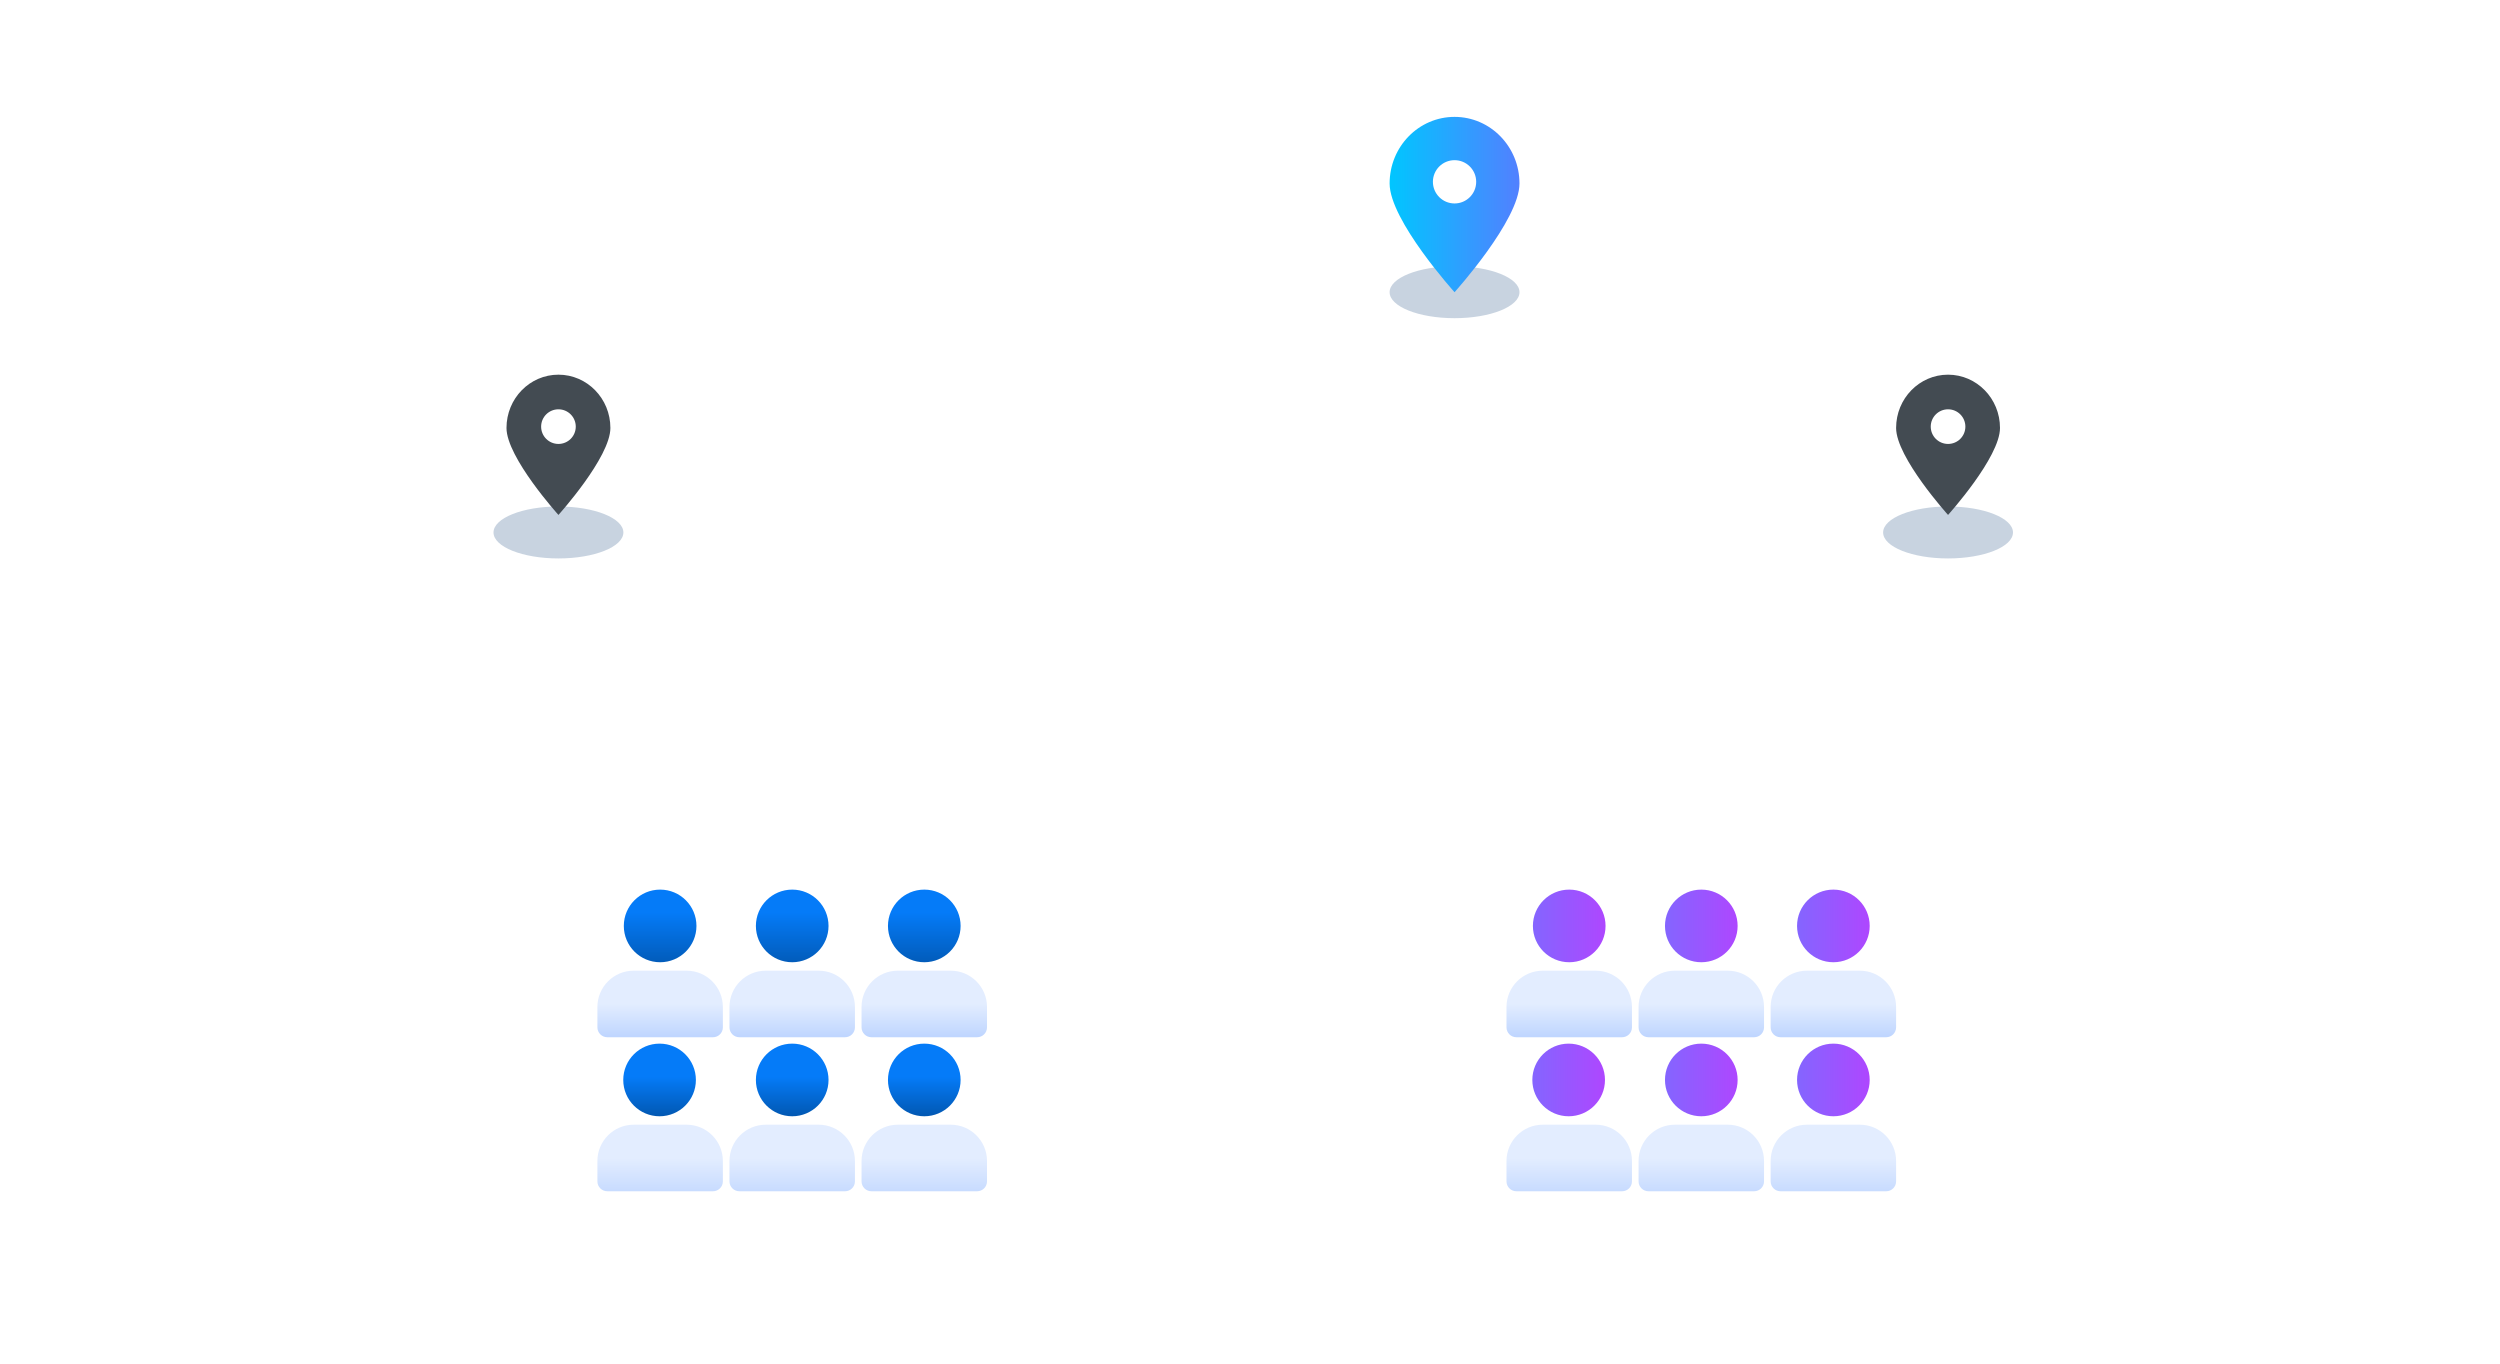 <svg width="385" height="210" viewBox="0 0 385 210" fill="none" xmlns="http://www.w3.org/2000/svg">
<g filter="url(#filter0_d_214_8810)">
<rect x="62" y="120" width="120" height="80" rx="8" fill="white"/>
</g>
<g filter="url(#filter1_d_214_8810)">
<rect x="202" y="120" width="120" height="80" rx="8" fill="white"/>
</g>
<path fill-rule="evenodd" clip-rule="evenodd" d="M111.322 155.077C111.322 151.988 108.818 149.484 105.729 149.484C103.243 149.484 100.079 149.484 97.593 149.484C94.504 149.484 92 151.988 92 155.077C92 156.708 92 158.209 92 158.209C92 159.051 92.683 159.735 93.525 159.735H109.797C110.639 159.735 111.322 159.051 111.322 158.209V155.077Z" fill="url(#paint0_linear_214_8810)"/>
<path fill-rule="evenodd" clip-rule="evenodd" d="M111.322 178.797C111.322 175.707 108.818 173.203 105.729 173.203C103.243 173.203 100.079 173.203 97.593 173.203C94.504 173.203 92 175.707 92 178.797C92 180.428 92 181.929 92 181.929C92 182.771 92.683 183.454 93.525 183.454H109.797C110.639 183.454 111.322 182.771 111.322 181.929V178.797Z" fill="url(#paint1_linear_214_8810)"/>
<path fill-rule="evenodd" clip-rule="evenodd" d="M131.661 155.077C131.661 151.988 129.157 149.484 126.068 149.484C123.582 149.484 120.418 149.484 117.932 149.484C114.843 149.484 112.339 151.988 112.339 155.077C112.339 156.708 112.339 158.209 112.339 158.209C112.339 159.051 113.022 159.735 113.864 159.735H130.135C130.978 159.735 131.661 159.051 131.661 158.209V155.077Z" fill="url(#paint2_linear_214_8810)"/>
<path fill-rule="evenodd" clip-rule="evenodd" d="M131.661 178.797C131.661 175.707 129.157 173.203 126.068 173.203C123.582 173.203 120.418 173.203 117.932 173.203C114.843 173.203 112.339 175.707 112.339 178.797C112.339 180.428 112.339 181.929 112.339 181.929C112.339 182.771 113.022 183.454 113.864 183.454H130.135C130.978 183.454 131.661 182.771 131.661 181.929V178.797Z" fill="url(#paint3_linear_214_8810)"/>
<path fill-rule="evenodd" clip-rule="evenodd" d="M152 155.077C152 151.988 149.496 149.484 146.407 149.484C143.921 149.484 140.756 149.484 138.271 149.484C135.181 149.484 132.678 151.988 132.678 155.077C132.678 156.708 132.678 158.209 132.678 158.209C132.678 159.051 133.361 159.735 134.203 159.735H150.474C151.316 159.735 152 159.051 152 158.209V155.077Z" fill="url(#paint4_linear_214_8810)"/>
<path fill-rule="evenodd" clip-rule="evenodd" d="M152 178.797C152 175.707 149.496 173.203 146.407 173.203C143.921 173.203 140.756 173.203 138.271 173.203C135.181 173.203 132.678 175.707 132.678 178.797C132.678 180.428 132.678 181.929 132.678 181.929C132.678 182.771 133.361 183.454 134.203 183.454H150.474C151.316 183.454 152 182.771 152 181.929V178.797Z" fill="url(#paint5_linear_214_8810)"/>
<path d="M101.661 148.186C104.75 148.186 107.254 145.682 107.254 142.593C107.254 139.504 104.75 137 101.661 137C98.572 137 96.067 139.504 96.067 142.593C96.067 145.682 98.572 148.186 101.661 148.186Z" fill="url(#paint6_linear_214_8810)"/>
<path d="M122 148.186C125.089 148.186 127.594 145.682 127.594 142.593C127.594 139.504 125.089 137 122 137C118.911 137 116.407 139.504 116.407 142.593C116.407 145.682 118.911 148.186 122 148.186Z" fill="url(#paint7_linear_214_8810)"/>
<path d="M122 171.906C125.089 171.906 127.594 169.401 127.594 166.312C127.594 163.223 125.089 160.719 122 160.719C118.911 160.719 116.407 163.223 116.407 166.312C116.407 169.401 118.911 171.906 122 171.906Z" fill="url(#paint8_linear_214_8810)"/>
<path d="M101.574 171.906C104.663 171.906 107.167 169.401 107.167 166.312C107.167 163.223 104.663 160.719 101.574 160.719C98.485 160.719 95.981 163.223 95.981 166.312C95.981 169.401 98.485 171.906 101.574 171.906Z" fill="url(#paint9_linear_214_8810)"/>
<path d="M142.339 148.186C145.428 148.186 147.933 145.682 147.933 142.593C147.933 139.504 145.428 137 142.339 137C139.25 137 136.746 139.504 136.746 142.593C136.746 145.682 139.25 148.186 142.339 148.186Z" fill="url(#paint10_linear_214_8810)"/>
<path d="M142.339 171.906C145.428 171.906 147.933 169.401 147.933 166.312C147.933 163.223 145.428 160.719 142.339 160.719C139.25 160.719 136.746 163.223 136.746 166.312C136.746 169.401 139.25 171.906 142.339 171.906Z" fill="url(#paint11_linear_214_8810)"/>
<path fill-rule="evenodd" clip-rule="evenodd" d="M251.322 155.077C251.322 151.988 248.818 149.484 245.729 149.484C243.243 149.484 240.079 149.484 237.593 149.484C234.504 149.484 232 151.988 232 155.077C232 156.708 232 158.209 232 158.209C232 159.051 232.683 159.735 233.525 159.735H249.797C250.639 159.735 251.322 159.051 251.322 158.209V155.077Z" fill="url(#paint12_linear_214_8810)"/>
<path fill-rule="evenodd" clip-rule="evenodd" d="M251.322 178.797C251.322 175.707 248.818 173.203 245.729 173.203C243.243 173.203 240.079 173.203 237.593 173.203C234.504 173.203 232 175.707 232 178.797C232 180.428 232 181.929 232 181.929C232 182.771 232.683 183.454 233.525 183.454H249.797C250.639 183.454 251.322 182.771 251.322 181.929V178.797Z" fill="url(#paint13_linear_214_8810)"/>
<path fill-rule="evenodd" clip-rule="evenodd" d="M271.661 155.077C271.661 151.988 269.157 149.484 266.068 149.484C263.582 149.484 260.418 149.484 257.932 149.484C254.843 149.484 252.339 151.988 252.339 155.077C252.339 156.708 252.339 158.209 252.339 158.209C252.339 159.051 253.022 159.735 253.864 159.735H270.135C270.978 159.735 271.661 159.051 271.661 158.209V155.077Z" fill="url(#paint14_linear_214_8810)"/>
<path fill-rule="evenodd" clip-rule="evenodd" d="M271.661 178.797C271.661 175.707 269.157 173.203 266.068 173.203C263.582 173.203 260.418 173.203 257.932 173.203C254.843 173.203 252.339 175.707 252.339 178.797C252.339 180.428 252.339 181.929 252.339 181.929C252.339 182.771 253.022 183.454 253.864 183.454H270.135C270.978 183.454 271.661 182.771 271.661 181.929V178.797Z" fill="url(#paint15_linear_214_8810)"/>
<path fill-rule="evenodd" clip-rule="evenodd" d="M292 155.077C292 151.988 289.496 149.484 286.407 149.484C283.921 149.484 280.756 149.484 278.271 149.484C275.181 149.484 272.678 151.988 272.678 155.077C272.678 156.708 272.678 158.209 272.678 158.209C272.678 159.051 273.361 159.735 274.203 159.735H290.474C291.316 159.735 292 159.051 292 158.209V155.077Z" fill="url(#paint16_linear_214_8810)"/>
<path fill-rule="evenodd" clip-rule="evenodd" d="M292 178.797C292 175.707 289.496 173.203 286.407 173.203C283.921 173.203 280.756 173.203 278.271 173.203C275.181 173.203 272.678 175.707 272.678 178.797C272.678 180.428 272.678 181.929 272.678 181.929C272.678 182.771 273.361 183.454 274.203 183.454H290.474C291.316 183.454 292 182.771 292 181.929V178.797Z" fill="url(#paint17_linear_214_8810)"/>
<path d="M241.661 148.186C244.75 148.186 247.254 145.682 247.254 142.593C247.254 139.504 244.75 137 241.661 137C238.572 137 236.067 139.504 236.067 142.593C236.067 145.682 238.572 148.186 241.661 148.186Z" fill="url(#paint18_linear_214_8810)"/>
<path d="M262 148.186C265.089 148.186 267.594 145.682 267.594 142.593C267.594 139.504 265.089 137 262 137C258.911 137 256.407 139.504 256.407 142.593C256.407 145.682 258.911 148.186 262 148.186Z" fill="url(#paint19_linear_214_8810)"/>
<path d="M262 171.906C265.089 171.906 267.594 169.401 267.594 166.312C267.594 163.223 265.089 160.719 262 160.719C258.911 160.719 256.407 163.223 256.407 166.312C256.407 169.401 258.911 171.906 262 171.906Z" fill="url(#paint20_linear_214_8810)"/>
<path d="M241.574 171.906C244.663 171.906 247.167 169.401 247.167 166.312C247.167 163.223 244.663 160.719 241.574 160.719C238.485 160.719 235.98 163.223 235.98 166.312C235.98 169.401 238.485 171.906 241.574 171.906Z" fill="url(#paint21_linear_214_8810)"/>
<path d="M282.339 148.186C285.428 148.186 287.933 145.682 287.933 142.593C287.933 139.504 285.428 137 282.339 137C279.25 137 276.746 139.504 276.746 142.593C276.746 145.682 279.25 148.186 282.339 148.186Z" fill="url(#paint22_linear_214_8810)"/>
<path d="M282.339 171.906C285.428 171.906 287.933 169.401 287.933 166.312C287.933 163.223 285.428 160.719 282.339 160.719C279.25 160.719 276.746 163.223 276.746 166.312C276.746 169.401 279.25 171.906 282.339 171.906Z" fill="url(#paint23_linear_214_8810)"/>
<path d="M382 2L2 104" stroke="white" stroke-width="3" stroke-linecap="square" stroke-dasharray="4 8"/>
<path d="M224 45L382 121" stroke="white" stroke-width="3" stroke-linecap="square" stroke-dasharray="4 8"/>
<ellipse cx="224" cy="45" rx="10" ry="4" fill="#C8D3E0"/>
<path d="M234 28.256C234 33.921 224 45 224 45C224 45 214 33.921 214 28.256C214 22.592 218.477 18 224 18C229.523 18 234 22.592 234 28.256Z" fill="url(#paint24_linear_214_8810)"/>
<circle cx="224" cy="28" r="3.333" fill="white"/>
<ellipse cx="86" cy="82" rx="10" ry="4" fill="#C8D3E0"/>
<path d="M94 65.905C94 70.437 86 79.3 86 79.3C86 79.3 78 70.437 78 65.905C78 61.374 81.582 57.7 86 57.7C90.418 57.7 94 61.374 94 65.905Z" fill="#434B52"/>
<circle cx="86.001" cy="65.7" r="2.667" fill="white"/>
<ellipse cx="300" cy="82" rx="10" ry="4" fill="#C8D3E0"/>
<path d="M308 65.905C308 70.437 300 79.3 300 79.3C300 79.3 292 70.437 292 65.905C292 61.374 295.582 57.7 300 57.7C304.418 57.7 308 61.374 308 65.905Z" fill="#434B52"/>
<circle cx="300.001" cy="65.7" r="2.667" fill="white"/>
<path d="M119.102 115L119.953 112.391H124.047L124.898 115H127.414L123.508 103.688H120.492L116.57 115H119.102ZM120.547 110.562L121.961 106.234H122.039L123.453 110.562H120.547Z" fill="white"/>
<path d="M258.359 115H263.156C265.711 115 267.055 113.672 267.062 111.875C267.055 110.203 265.852 109.188 264.578 109.125V109.016C265.742 108.758 266.617 107.922 266.609 106.594C266.617 104.891 265.352 103.688 262.859 103.688H258.359V115ZM260.703 113.062V110.031H262.75C263.906 110.031 264.633 110.703 264.625 111.656C264.633 112.508 264.047 113.07 262.688 113.062H260.703ZM260.703 108.422V105.594H262.562C263.633 105.594 264.242 106.148 264.234 106.969C264.242 107.875 263.5 108.43 262.516 108.422H260.703Z" fill="white"/>
<defs>
<filter id="filter0_d_214_8810" x="54" y="114" width="136" height="96" filterUnits="userSpaceOnUse" color-interpolation-filters="sRGB">
<feFlood flood-opacity="0" result="BackgroundImageFix"/>
<feColorMatrix in="SourceAlpha" type="matrix" values="0 0 0 0 0 0 0 0 0 0 0 0 0 0 0 0 0 0 127 0" result="hardAlpha"/>
<feOffset dy="2"/>
<feGaussianBlur stdDeviation="4"/>
<feComposite in2="hardAlpha" operator="out"/>
<feColorMatrix type="matrix" values="0 0 0 0 0.455 0 0 0 0 0.51 0 0 0 0 0.643 0 0 0 0.1 0"/>
<feBlend mode="normal" in2="BackgroundImageFix" result="effect1_dropShadow_214_8810"/>
<feBlend mode="normal" in="SourceGraphic" in2="effect1_dropShadow_214_8810" result="shape"/>
</filter>
<filter id="filter1_d_214_8810" x="194" y="114" width="136" height="96" filterUnits="userSpaceOnUse" color-interpolation-filters="sRGB">
<feFlood flood-opacity="0" result="BackgroundImageFix"/>
<feColorMatrix in="SourceAlpha" type="matrix" values="0 0 0 0 0 0 0 0 0 0 0 0 0 0 0 0 0 0 127 0" result="hardAlpha"/>
<feOffset dy="2"/>
<feGaussianBlur stdDeviation="4"/>
<feComposite in2="hardAlpha" operator="out"/>
<feColorMatrix type="matrix" values="0 0 0 0 0.455 0 0 0 0 0.51 0 0 0 0 0.643 0 0 0 0.1 0"/>
<feBlend mode="normal" in2="BackgroundImageFix" result="effect1_dropShadow_214_8810"/>
<feBlend mode="normal" in="SourceGraphic" in2="effect1_dropShadow_214_8810" result="shape"/>
</filter>
<linearGradient id="paint0_linear_214_8810" x1="122.058" y1="154.588" x2="122.058" y2="174.989" gradientUnits="userSpaceOnUse">
<stop stop-color="#E3EDFF"/>
<stop offset="1" stop-color="#508EFF"/>
</linearGradient>
<linearGradient id="paint1_linear_214_8810" x1="123.017" y1="178.329" x2="123.017" y2="206.006" gradientUnits="userSpaceOnUse">
<stop stop-color="#E3EDFF"/>
<stop offset="1" stop-color="#508EFF"/>
</linearGradient>
<linearGradient id="paint2_linear_214_8810" x1="122.058" y1="154.588" x2="122.058" y2="174.989" gradientUnits="userSpaceOnUse">
<stop stop-color="#E3EDFF"/>
<stop offset="1" stop-color="#508EFF"/>
</linearGradient>
<linearGradient id="paint3_linear_214_8810" x1="123.017" y1="178.329" x2="123.017" y2="206.006" gradientUnits="userSpaceOnUse">
<stop stop-color="#E3EDFF"/>
<stop offset="1" stop-color="#508EFF"/>
</linearGradient>
<linearGradient id="paint4_linear_214_8810" x1="122.058" y1="154.588" x2="122.058" y2="174.989" gradientUnits="userSpaceOnUse">
<stop stop-color="#E3EDFF"/>
<stop offset="1" stop-color="#508EFF"/>
</linearGradient>
<linearGradient id="paint5_linear_214_8810" x1="123.017" y1="178.329" x2="123.017" y2="206.006" gradientUnits="userSpaceOnUse">
<stop stop-color="#E3EDFF"/>
<stop offset="1" stop-color="#508EFF"/>
</linearGradient>
<linearGradient id="paint6_linear_214_8810" x1="123.688" y1="140.493" x2="123.688" y2="152.616" gradientUnits="userSpaceOnUse">
<stop stop-color="#057BF8"/>
<stop offset="1" stop-color="#004A97"/>
</linearGradient>
<linearGradient id="paint7_linear_214_8810" x1="123.689" y1="140.493" x2="123.689" y2="152.616" gradientUnits="userSpaceOnUse">
<stop stop-color="#057BF8"/>
<stop offset="1" stop-color="#004A97"/>
</linearGradient>
<linearGradient id="paint8_linear_214_8810" x1="120.712" y1="165.836" x2="120.712" y2="174.27" gradientUnits="userSpaceOnUse">
<stop stop-color="#057BF8"/>
<stop offset="1" stop-color="#004A97"/>
</linearGradient>
<linearGradient id="paint9_linear_214_8810" x1="100.284" y1="165.836" x2="100.284" y2="174.27" gradientUnits="userSpaceOnUse">
<stop stop-color="#057BF8"/>
<stop offset="1" stop-color="#004A97"/>
</linearGradient>
<linearGradient id="paint10_linear_214_8810" x1="123.689" y1="140.493" x2="123.689" y2="152.616" gradientUnits="userSpaceOnUse">
<stop stop-color="#057BF8"/>
<stop offset="1" stop-color="#004A97"/>
</linearGradient>
<linearGradient id="paint11_linear_214_8810" x1="120.712" y1="165.836" x2="120.712" y2="174.27" gradientUnits="userSpaceOnUse">
<stop stop-color="#057BF8"/>
<stop offset="1" stop-color="#004A97"/>
</linearGradient>
<linearGradient id="paint12_linear_214_8810" x1="262.058" y1="154.588" x2="262.058" y2="174.989" gradientUnits="userSpaceOnUse">
<stop stop-color="#E3EDFF"/>
<stop offset="1" stop-color="#508EFF"/>
</linearGradient>
<linearGradient id="paint13_linear_214_8810" x1="263.017" y1="178.329" x2="263.017" y2="206.006" gradientUnits="userSpaceOnUse">
<stop stop-color="#E3EDFF"/>
<stop offset="1" stop-color="#508EFF"/>
</linearGradient>
<linearGradient id="paint14_linear_214_8810" x1="262.058" y1="154.588" x2="262.058" y2="174.989" gradientUnits="userSpaceOnUse">
<stop stop-color="#E3EDFF"/>
<stop offset="1" stop-color="#508EFF"/>
</linearGradient>
<linearGradient id="paint15_linear_214_8810" x1="263.017" y1="178.329" x2="263.017" y2="206.006" gradientUnits="userSpaceOnUse">
<stop stop-color="#E3EDFF"/>
<stop offset="1" stop-color="#508EFF"/>
</linearGradient>
<linearGradient id="paint16_linear_214_8810" x1="262.058" y1="154.588" x2="262.058" y2="174.989" gradientUnits="userSpaceOnUse">
<stop stop-color="#E3EDFF"/>
<stop offset="1" stop-color="#508EFF"/>
</linearGradient>
<linearGradient id="paint17_linear_214_8810" x1="263.017" y1="178.329" x2="263.017" y2="206.006" gradientUnits="userSpaceOnUse">
<stop stop-color="#E3EDFF"/>
<stop offset="1" stop-color="#508EFF"/>
</linearGradient>
<linearGradient id="paint18_linear_214_8810" x1="236.067" y1="137" x2="247.254" y2="137" gradientUnits="userSpaceOnUse">
<stop stop-color="#8465FF"/>
<stop offset="1" stop-color="#AE47FF"/>
</linearGradient>
<linearGradient id="paint19_linear_214_8810" x1="256.407" y1="137" x2="267.594" y2="137" gradientUnits="userSpaceOnUse">
<stop stop-color="#8465FF"/>
<stop offset="1" stop-color="#AE47FF"/>
</linearGradient>
<linearGradient id="paint20_linear_214_8810" x1="256.407" y1="160.719" x2="267.594" y2="160.719" gradientUnits="userSpaceOnUse">
<stop stop-color="#8465FF"/>
<stop offset="1" stop-color="#AE47FF"/>
</linearGradient>
<linearGradient id="paint21_linear_214_8810" x1="235.98" y1="160.719" x2="247.167" y2="160.719" gradientUnits="userSpaceOnUse">
<stop stop-color="#8465FF"/>
<stop offset="1" stop-color="#AE47FF"/>
</linearGradient>
<linearGradient id="paint22_linear_214_8810" x1="276.746" y1="137" x2="287.933" y2="137" gradientUnits="userSpaceOnUse">
<stop stop-color="#8465FF"/>
<stop offset="1" stop-color="#AE47FF"/>
</linearGradient>
<linearGradient id="paint23_linear_214_8810" x1="276.746" y1="160.719" x2="287.933" y2="160.719" gradientUnits="userSpaceOnUse">
<stop stop-color="#8465FF"/>
<stop offset="1" stop-color="#AE47FF"/>
</linearGradient>
<linearGradient id="paint24_linear_214_8810" x1="214" y1="18" x2="234" y2="18" gradientUnits="userSpaceOnUse">
<stop stop-color="#00C6FF"/>
<stop offset="1" stop-color="#5280FF"/>
</linearGradient>
</defs>
</svg>

